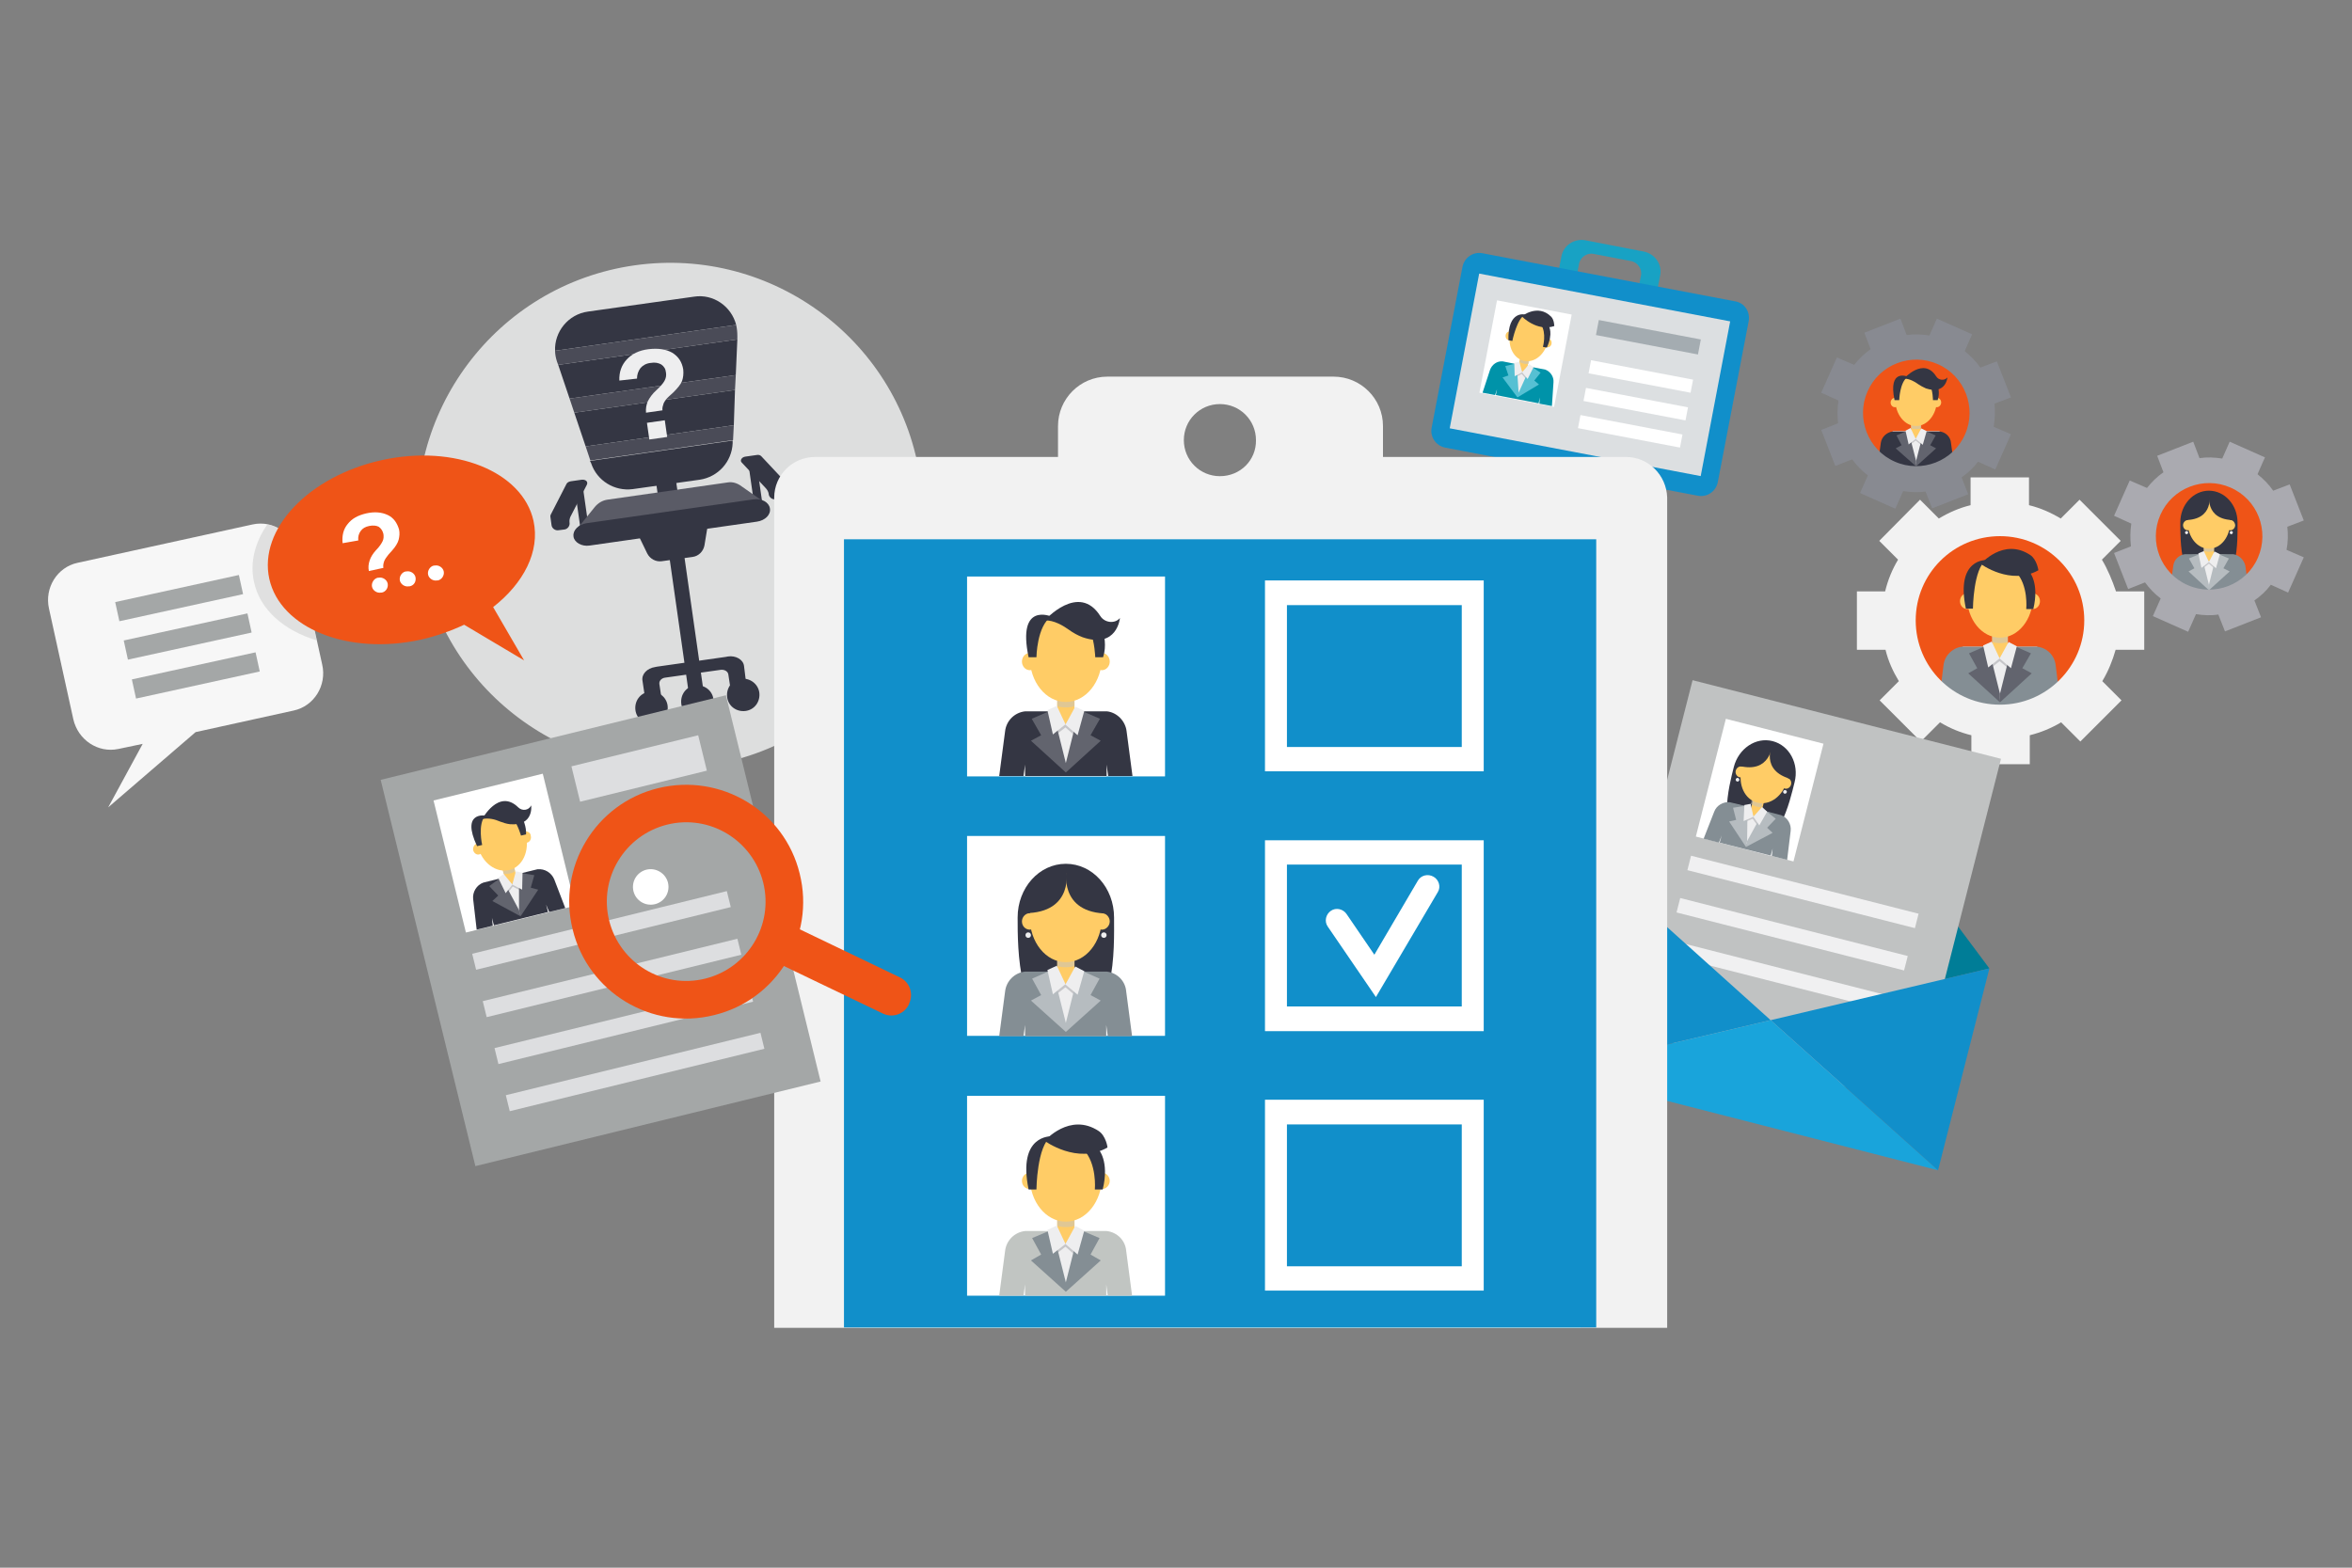 <?xml version="1.0" encoding="UTF-8"?> <!-- Generator: Adobe Illustrator 22.1.0, SVG Export Plug-In . SVG Version: 6.00 Build 0) --> <svg xmlns="http://www.w3.org/2000/svg" xmlns:xlink="http://www.w3.org/1999/xlink" id="Layer_1" x="0px" y="0px" viewBox="0 0 600 400" style="enable-background:new 0 0 600 400;" xml:space="preserve"><rect x="0" y="0" width="600" height="400" fill="#808080" stroke="none"/> <style type="text/css"> .st0{fill:#18A2C4;} .st1{fill:#118FCA;} .st2{fill:#DCDFE1;} .st3{fill:#FFFFFF;} .st4{fill:#A4ACB1;} .st5{fill:#FFCC66;} .st6{opacity:0.65;} .st7{fill:#CEC5AE;} .st8{fill:#343643;} .st9{fill:#EEEEEF;} .st10{fill:#C6C6C9;} .st11{fill:#0093A9;} .st12{fill:#56C0D3;} .st13{fill:#EF5417;} .st14{fill:#848E94;} .st15{fill:#B6BCC0;} .st16{fill:#AAAAB0;} .st17{fill:#62646E;} .st18{fill:#888A91;} .st19{fill:#F2F2F2;} .st20{fill:#007D97;} .st21{fill:#C0C2C2;} .st22{fill:#F0F0F1;} .st23{fill:#19A4DB;} .st24{fill:#DDDEDE;} .st25{fill:#5A5B66;} .st26{fill:#4A4B57;} .st27{fill:#F7F7F7;} .st28{fill:#A4A7A7;} .st29{opacity:0.42;} .st30{fill:#C1C2C0;} .st31{fill:#C1C5C2;} .st32{fill:#DDDEE0;} </style> <g> <g> <path class="st0" d="M419.4,64.2l-15-2.9c-2.8-0.5-5.6,1.3-6.1,4.2l-1.2,6.2l4.7,0.9l1-5.2c0.3-1.8,2.1-3,3.8-2.6l9.4,1.8 c1.8,0.3,3,2.1,2.6,3.8l-1,5.2l4.7,0.9l1.2-6.2C424.1,67.5,422.2,64.8,419.4,64.2z"></path> <path class="st1" d="M442.7,76.9l-64.6-12.3c-2.3-0.4-4.5,1.1-5,3.4l-7.9,41.2c-0.4,2.3,1.1,4.5,3.4,5l64.6,12.3 c2.3,0.4,4.5-1.1,5-3.4l7.9-41.2C446.5,79.5,445,77.3,442.7,76.9z"></path> <rect x="385.6" y="62.9" transform="matrix(0.187 -0.982 0.982 0.187 235.951 476.18)" class="st2" width="40.2" height="65.2"></rect> <rect x="377.3" y="80.4" transform="matrix(0.187 -0.982 0.982 0.187 227.895 455.674)" class="st3" width="24" height="19.4"></rect> <g> <rect x="418.6" y="72.6" transform="matrix(0.187 -0.982 0.982 0.187 257.56 482.978)" class="st4" width="3.9" height="26.5"></rect> <rect x="417" y="82.7" transform="matrix(0.187 -0.982 0.982 0.187 246.057 489.279)" class="st3" width="3.4" height="26.5"></rect> <rect x="415.6" y="89.7" transform="matrix(0.187 -0.982 0.982 0.187 238.151 493.658)" class="st3" width="3.4" height="26.5"></rect> <rect x="414.3" y="96.6" transform="matrix(0.187 -0.982 0.982 0.187 230.211 498.022)" class="st3" width="3.4" height="26.5"></rect> </g> <g> <rect x="386.3" y="92.5" transform="matrix(0.186 -0.983 0.983 0.186 224.203 457.994)" class="st5" width="4.7" height="2.3"></rect> <g class="st6"> <path class="st7" d="M387.7,92.4c0.3,0.2,0.7,0.3,1.1,0.4c0.4,0.1,0.8,0.1,1.2,0l0.2-1.1l-2.3-0.4L387.7,92.4z"></path> </g> <path class="st5" d="M391.2,80.1c-2.7-0.5-5.3,1.8-6,5.1c-0.6,3.3,1,6.4,3.7,6.9c2.7,0.5,5.3-1.8,6-5.1 C395.5,83.7,393.9,80.6,391.2,80.1z"></path> <path class="st5" d="M395,86.4c-0.6-0.1-1.1,0.3-1.2,0.9c-0.1,0.6,0.2,1.2,0.8,1.3s1.1-0.3,1.2-0.9 C395.9,87.1,395.6,86.5,395,86.4z"></path> <path class="st5" d="M385.3,84.6c-0.6-0.1-1.1,0.3-1.2,0.9c-0.1,0.6,0.2,1.2,0.8,1.3c0.6,0.1,1.1-0.3,1.2-0.9 C386.3,85.3,385.9,84.7,385.3,84.6z"></path> <path class="st8" d="M384.8,86.8l1,0.2c0,0,1.2-5.9,3.3-6.7C389.1,80.2,384.6,79.1,384.8,86.8z"></path> <path class="st8" d="M393.1,82.8c1.5,2.2,0.5,5.7,0.5,5.7l1,0.2c1.7-3.7,0.5-5.5,0.5-5.5L393.1,82.8z"></path> <path class="st8" d="M388.2,80.7c0,0,3.8,4,8.3,2.5c0,0,0-1.6-0.8-2.4C392.3,77.4,388.2,80.7,388.2,80.7z"></path> <polygon class="st9" points="388.3,95 387.2,93 383.2,92.2 381.6,100.9 392.5,103 394.2,94.3 390.5,93.6 "></polygon> <polygon class="st10" points="388.3,95 387.5,92.7 386.2,93 386.3,94.8 386.3,96.4 388.2,95.4 388.2,95.4 389.6,97.1 390.3,95.6 391.1,94.1 390,93.2 "></polygon> <path class="st11" d="M394.2,94.3C394.2,94.3,394.2,94.3,394.2,94.3l-3.2-0.6l-3.8,7.5l-0.4-8.3l-3.5-0.7l0,0c0,0,0,0,0,0 c-1.4-0.1-2.7,0.8-3.2,2.2l-1.9,5.8l3.2,0.6l0.5-1.5l-0.3,1.5l10.9,2.1l0.3-1.5l-0.1,1.6l3.2,0.6l0.4-6.1 C396.4,96.1,395.5,94.8,394.2,94.3z"></path> <polygon class="st12" points="390.5,93.4 387.4,100.2 386.9,92.7 384,93.4 384.8,95.8 383.3,96.3 387.1,101.4 392.6,98.1 391.4,97.1 393,95.1 "></polygon> <g> <polygon class="st9" points="388.3,95 389.7,96.7 391.2,93.7 390.1,92.9 "></polygon> <polygon class="st9" points="386.3,92.6 386.4,96 388.3,95 387.6,92.3 "></polygon> </g> </g> </g> <g> <path class="st13" d="M488.8,90.3c-8.3,0-15.1,6.8-15.1,15.1s6.8,15.1,15.1,15.1c8.3,0,15.1-6.8,15.1-15.1S497.1,90.3,488.8,90.3z "></path> <path class="st13" d="M563.5,121.8c-8.3,0-15.1,6.8-15.1,15.1c0,8.3,6.8,15.1,15.1,15.1c8.3,0,15.1-6.8,15.1-15.1 C578.6,128.5,571.9,121.8,563.5,121.8z"></path> <ellipse transform="matrix(0.76 -0.649 0.649 0.76 19.436 369.333)" class="st13" cx="510.2" cy="158.3" rx="24.3" ry="24.3"></ellipse> <g> <g> <g> <path class="st8" d="M563.5,125.2c-4,0-7.3,3.6-7.3,8.1c0,4.5-0.1,16.8,7.3,16.8c7.7,0,7.3-12.3,7.3-16.8 C570.8,128.8,567.5,125.2,563.5,125.2z"></path> <rect x="562.2" y="139.2" class="st5" width="2.6" height="5.1"></rect> <g class="st6"> <path class="st7" d="M562.2,140.6c0.4,0.1,0.8,0.2,1.3,0.2c0.4,0,0.9-0.1,1.3-0.2v-1.2h-2.6V140.6z"></path> </g> <path class="st5" d="M563.5,126.6c-3,0-5.4,3-5.4,6.7c0,3.7,2.4,6.7,5.4,6.7c3,0,5.4-3,5.4-6.7 C569,129.6,566.5,126.6,563.5,126.6z"></path> <path class="st5" d="M569,132.7c-0.6,0-1.2,0.6-1.2,1.3c0,0.7,0.5,1.3,1.2,1.3c0.6,0,1.2-0.6,1.2-1.3 C570.1,133.2,569.6,132.7,569,132.7z"></path> <path class="st5" d="M558.1,132.7c-0.6,0-1.2,0.6-1.2,1.3c0,0.7,0.5,1.3,1.2,1.3c0.6,0,1.2-0.6,1.2-1.3 C559.3,133.2,558.7,132.7,558.1,132.7z"></path> <polygon class="st9" points="563.5,143.4 561.9,141.4 557.4,141.7 557.4,151.1 569.7,151.1 569.7,141.7 565.5,141.4 "></polygon> <path class="st14" d="M569.7,141.4C569.7,141.4,569.7,141.4,569.7,141.4l-3.6,0l-2.6,8.9l-2.2-8.9l-3.9,0c0,0,0,0,0,0 c-1.6,0.2-2.8,1.4-3,3l-0.9,6.7h3.7l0.3-1.7v1.7h12.3v-1.7l0.3,1.7h3.6l-0.9-6.7C572.5,142.9,571.2,141.6,569.7,141.4z"></path> <polygon class="st10" points="563.5,143.4 562.2,141 560.8,141.6 561.2,143.6 561.6,145.3 563.5,143.8 563.5,143.8 565.3,145.4 565.8,143.6 566.3,141.8 564.9,141.1 "></polygon> <polygon class="st15" points="558.4,142.5 559.8,145 558.3,145.8 563.5,150.6 563.5,149.2 561.5,141.2 "></polygon> <polygon class="st15" points="568.6,142.5 565.5,141.2 563.5,149.2 563.5,150.6 568.8,145.8 567.2,145 "></polygon> <g> <polygon class="st9" points="563.5,143.4 565.3,145 566.3,141.4 564.9,140.7 "></polygon> <polygon class="st9" points="560.8,141.2 561.6,144.9 563.5,143.4 562.2,140.6 "></polygon> </g> <path class="st9" d="M569.2,135.5c-0.2,0-0.4,0.2-0.4,0.4s0.2,0.4,0.4,0.4c0.2,0,0.4-0.2,0.4-0.4S569.5,135.5,569.2,135.5z"></path> <path class="st9" d="M557.8,135.5c-0.2,0-0.4,0.2-0.4,0.4s0.2,0.4,0.4,0.4c0.2,0,0.4-0.2,0.4-0.4S558.1,135.5,557.8,135.5z"></path> <path class="st8" d="M557.3,132.7c7.7,0,6.3-6.7,6.3-6.7C557.8,126.2,557.3,132.7,557.3,132.7z"></path> <path class="st8" d="M563.6,126c0,0-1.3,6.7,6.3,6.7C569.9,132.7,569.4,126.2,563.6,126z"></path> </g> <path class="st16" d="M583.5,134.4l4.2-1.6l-3.6-9.2l-4.2,1.6c-1.1-1.6-2.5-3-4-4.2c0.9-2.1,1.9-4.3,1.9-4.3l-9-4l-1.9,4.3 c-2-0.3-3.9-0.4-5.8-0.1l-1.6-4.2l-9.2,3.6l1.6,4.2c-1.6,1.1-3,2.5-4.2,4l-4.4-1.9l-4,9l4.4,2c-0.3,1.9-0.3,3.9-0.1,5.8 l-4.3,1.7l3.6,9.2l4.3-1.7c1.1,1.5,2.4,2.9,4,4.1l-2,4.5l9,4c0,0,1-2.3,2-4.5c1.9,0.3,3.8,0.4,5.7,0.1l1.7,4.3l9.2-3.6l-1.7-4.3 c1.6-1.1,3-2.4,4.2-4l4.4,2l4-9l-4.4-1.9C583.7,138.3,583.7,136.3,583.5,134.4z M576,142.3c-3,6.9-11.1,10-17.9,7 c-6.9-3-10-11.1-7-17.9c3-6.9,11.1-10,17.9-7C575.9,127.4,579,135.4,576,142.3z"></path> </g> <g> <g> <rect x="487.5" y="107.9" class="st5" width="2.5" height="5"></rect> <g class="st6"> <path class="st7" d="M487.5,109.3c0.4,0.1,0.8,0.2,1.3,0.2c0.4,0,0.9-0.1,1.3-0.2v-1.2h-2.5V109.3z"></path> </g> <path class="st5" d="M488.8,95.5c-2.9,0-5.3,3-5.3,6.6c0,3.6,2.4,6.6,5.3,6.6c2.9,0,5.3-3,5.3-6.6 C494.1,98.4,491.7,95.5,488.8,95.5z"></path> <path class="st5" d="M494.1,101.5c-0.6,0-1.1,0.6-1.1,1.2c0,0.7,0.5,1.2,1.1,1.2c0.6,0,1.1-0.6,1.1-1.2 C495.2,102,494.7,101.5,494.1,101.5z"></path> <path class="st5" d="M483.4,101.5c-0.6,0-1.1,0.6-1.1,1.2c0,0.7,0.5,1.2,1.1,1.2c0.6,0,1.1-0.6,1.1-1.2 C484.6,102,484.1,101.5,483.4,101.5z"></path> <path class="st8" d="M483.3,102.1h1.2c0,0,0.1-4.6,2.2-6C486.6,96.1,481.6,93.9,483.3,102.1z"></path> <path class="st8" d="M492.3,98c0.8,1.8,0.8,4.1,0.8,4.1h1.2c0.6-1.8,0.1-3.1,0.1-4.1H492.3z"></path> <path class="st8" d="M493.9,96c-3.2-5-8.2,0.6-8.2,0.6c1.4,0,2.8,0.8,3.6,1.4c0.6,0.4,1.3,0.8,2,1.1c5.1,1.7,5.5-2.8,5.5-2.8 c0,0,0,0-0.1,0.1C495.9,97.2,494.5,97,493.9,96z"></path> <polygon class="st9" points="488.7,112 487.1,110 482.8,110 482.8,119.6 494.8,119.6 494.8,110 490.7,110 "></polygon> <polygon class="st10" points="488.7,112 487.4,109.6 486.1,110.3 486.5,112.2 486.9,113.8 488.7,112.4 488.7,112.4 490.5,113.9 491,112.2 491.5,110.4 490.1,109.7 "></polygon> <path class="st8" d="M494.8,110.1C494.8,110.1,494.8,110.1,494.8,110.1l-3.6,0l-2.5,8.7l-2.1-8.7l-3.8,0c0,0,0,0,0,0 c-1.5,0.2-2.8,1.4-3,2.9l-0.9,6.6h3.6l0.3-1.7v1.7h12v-1.7l0.2,1.7h3.6l-0.9-6.6C497.6,111.5,496.3,110.2,494.8,110.1z"></path> <polygon class="st17" points="483.8,111.1 485.1,113.6 483.6,114.4 488.8,119 488.8,117.6 486.8,109.8 "></polygon> <polygon class="st17" points="493.8,111.1 490.8,109.8 488.8,117.6 488.8,119 493.9,114.4 492.4,113.6 "></polygon> <g> <polygon class="st9" points="488.7,112 490.5,113.5 491.5,110 490.1,109.3 "></polygon> <polygon class="st9" points="486.1,109.9 486.9,113.4 488.7,112 487.4,109.2 "></polygon> </g> </g> <path class="st18" d="M508.8,103l4.2-1.6l-3.6-9.2l-4.2,1.6c-1.1-1.6-2.5-3-4-4.2c0.9-2.1,1.9-4.3,1.9-4.3l-9-4l-1.9,4.3 c-2-0.3-3.9-0.4-5.8-0.1l-1.6-4.2l-9.2,3.6l1.6,4.2c-1.6,1.1-3,2.5-4.2,4l-4.4-1.9l-4,9l4.4,2c-0.3,1.9-0.3,3.9-0.1,5.8 l-4.3,1.7l3.6,9.2l4.3-1.7c1.1,1.5,2.4,2.9,4,4.1l-2,4.5l9,4c0,0,1-2.3,2-4.5c1.9,0.3,3.8,0.4,5.7,0.1l1.7,4.3l9.2-3.6l-1.7-4.3 c1.6-1.1,3-2.4,4.2-4l4.4,2l4-9l-4.4-1.9C508.9,106.8,509,104.9,508.8,103z M501.3,110.8c-3,6.9-11.1,10-17.9,7 c-6.9-3-10-11.1-7-17.9c3-6.9,11.1-10,17.9-7C501.2,95.9,504.3,104,501.3,110.8z"></path> </g> <g> <g> <rect x="508.2" y="161.6" class="st5" width="4" height="8"></rect> <g class="st6"> <path class="st7" d="M508.2,163.8c0.6,0.2,1.3,0.3,2,0.3c0.7,0,1.4-0.1,2-0.3v-1.9h-4V163.8z"></path> </g> <path class="st5" d="M510.2,141.9c-4.7,0-8.4,4.7-8.4,10.4c0,5.8,3.8,10.4,8.4,10.4c4.7,0,8.4-4.7,8.4-10.4 C518.6,146.6,514.8,141.9,510.2,141.9z"></path> <path class="st5" d="M518.6,151.4c-1,0-1.8,0.9-1.8,2c0,1.1,0.8,2,1.8,2c1,0,1.8-0.9,1.8-2 C520.4,152.3,519.6,151.4,518.6,151.4z"></path> <path class="st5" d="M501.8,151.4c-1,0-1.8,0.9-1.8,2c0,1.1,0.8,2,1.8,2c1,0,1.8-0.9,1.8-2 C503.6,152.3,502.8,151.4,501.8,151.4z"></path> <path class="st8" d="M501.5,155.3h1.8c0,0,0.1-10.3,3.4-12.4C506.8,142.9,498.8,142.4,501.5,155.3z"></path> <path class="st8" d="M514.2,145.9c3.3,3.3,2.7,9.5,2.7,9.5h1.8c1.6-6.7-1-9.5-1-9.5H514.2z"></path> <path class="st8" d="M517.9,141.6c-6.8-4.5-12.6,2.3-12.6,2.3s7.6,5.6,14.7,1.6C520,145.5,519.6,142.7,517.9,141.6z"></path> <polygon class="st9" points="510.1,168 507.6,165 500.7,165 500.7,180.1 519.7,180.1 519.7,165 513.3,165 "></polygon> <path class="st14" d="M519.7,165C519.7,165,519.7,165,519.7,165l-5.7,0l-4,13.8l-3.4-13.8h-6.1v0c0,0,0,0,0,0 c-2.4,0.3-4.4,2.2-4.7,4.7l-1.3,10.4h5.7l0.4-2.7v2.7h19v-2.7l0.4,2.7h5.7l-1.3-10.4C524.1,167.2,522.2,165.3,519.7,165z"></path> <polygon class="st10" points="510.1,168 508.1,164.4 505.9,165.3 506.6,168.4 507.2,171 510.1,168.7 510.1,168.7 513,171.1 513.7,168.4 514.5,165.6 512.4,164.5 "></polygon> <polygon class="st17" points="502.3,166.7 504.4,170.5 502.1,171.8 510.2,179.2 510.2,177 507.1,164.6 "></polygon> <polygon class="st17" points="518.1,166.7 513.3,164.6 510.2,177 510.2,179.2 518.3,171.8 515.9,170.5 "></polygon> <g> <polygon class="st9" points="510.1,168 513,170.5 514.5,164.9 512.4,163.8 "></polygon> <polygon class="st9" points="505.9,164.7 507.2,170.3 510.1,168 508.1,163.7 "></polygon> </g> </g> <path class="st19" d="M536.2,142.8l4.8-4.8l-10.5-10.5l-4.8,4.8c-2.5-1.5-5.2-2.7-8.1-3.4c0-3.5,0-7.1,0-7.1h-14.9v7.1 c-2.9,0.7-5.6,1.9-8.1,3.4l-4.8-4.8L479.4,138l4.8,4.8c-1.5,2.5-2.6,5.2-3.3,8.1h-7.2v14.9h7.3c0.7,2.9,1.9,5.5,3.4,8l-4.9,4.9 l10.5,10.5l4.9-4.9c2.5,1.5,5.1,2.6,8,3.3v7.4h14.9c0,0,0-3.8,0-7.4c2.8-0.7,5.5-1.8,8-3.3l4.9,4.9l10.5-10.5l-4.9-4.9 c1.5-2.5,2.6-5.2,3.4-8h7.3v-14.9h-7.2C538.8,148,537.7,145.3,536.2,142.8z M510.2,179.8c-11.9,0-21.5-9.6-21.5-21.5 c0-11.9,9.6-21.5,21.5-21.5c11.9,0,21.5,9.6,21.5,21.5C531.7,170.1,522.1,179.8,510.2,179.8z"></path> </g> </g> </g> <g> <path class="st20" d="M452.4,202.2L409.1,222l42.6,38.3l55.8-13.2L479,208.9C472.8,200.7,461.8,197.9,452.4,202.2z"></path> <g> <rect x="414.6" y="187.1" transform="matrix(0.247 -0.969 0.969 0.247 125.619 617.17)" class="st21" width="90.9" height="81.2"></rect> <rect x="433.5" y="188.8" transform="matrix(0.247 -0.969 0.969 0.247 142.593 586.876)" class="st3" width="31" height="25.7"></rect> <rect x="458.2" y="197.8" transform="matrix(0.247 -0.969 0.969 0.247 125.61 617.163)" class="st22" width="3.8" height="59.9"></rect> <rect x="455.4" y="208.5" transform="matrix(0.247 -0.969 0.969 0.247 113.168 622.599)" class="st22" width="3.8" height="59.9"></rect> <rect x="452.7" y="219.2" transform="matrix(0.247 -0.969 0.969 0.247 100.697 628.011)" class="st22" width="3.8" height="59.9"></rect> <g> <path class="st8" d="M452.2,189.1c-4.3-1.1-8.7,1.9-9.9,6.6c-1.2,4.7-4.6,17.8,3.2,19.8c8.2,2.1,11.1-11.1,12.3-15.9 C459,194.9,456.5,190.2,452.2,189.1z"></path> <rect x="444.9" y="205.4" transform="matrix(0.248 -0.969 0.969 0.248 136.557 589.384)" class="st5" width="5.6" height="2.8"></rect> <g class="st6"> <path class="st7" d="M446.7,205.2c0.4,0.2,0.8,0.4,1.3,0.6c0.5,0.1,1,0.2,1.4,0.1l0.3-1.3l-2.8-0.7L446.7,205.2z"></path> </g> <path class="st5" d="M451.9,190.5c-3.2-0.8-6.6,1.7-7.6,5.7c-1,4,0.8,7.8,4,8.6c3.2,0.8,6.6-1.7,7.6-5.7 C456.8,195.2,455.1,191.4,451.9,190.5z"></path> <path class="st5" d="M456,198.5c-0.7-0.2-1.4,0.3-1.6,1c-0.2,0.7,0.2,1.5,0.9,1.7c0.7,0.2,1.4-0.3,1.6-1 C457.1,199.4,456.7,198.7,456,198.5z"></path> <path class="st5" d="M444.4,195.6c-0.7-0.2-1.4,0.3-1.6,1c-0.2,0.7,0.2,1.5,0.9,1.7c0.7,0.2,1.4-0.3,1.6-1 C445.5,196.5,445.1,195.7,444.4,195.6z"></path> <polygon class="st9" points="447.3,208.4 446.1,205.9 441.3,204.9 438.7,215 451.7,218.4 454.3,208.3 450,206.9 "></polygon> <path class="st14" d="M454.4,208C454.4,208,454.4,208,454.4,208l-3.9-1l-5.1,8.7l0.1-10l-4.2-1c0,0,0,0,0,0 c-1.7-0.2-3.4,0.8-4,2.4l-2.7,6.9l3.9,1l0.7-1.8l-0.5,1.8l13,3.3l0.5-1.8l-0.2,1.9l3.9,1l0.9-7.4C457,210.3,456,208.6,454.4,208 z"></path> <polygon class="st10" points="447.3,208.4 446.5,205.6 444.9,205.8 444.8,208 444.7,209.9 447.1,208.9 447.1,208.9 448.7,211.1 449.7,209.3 450.7,207.5 449.4,206.4 "></polygon> <polygon class="st15" points="442.9,209.2 441.1,209.6 445.4,216.1 445.7,214.6 445.8,205.5 442.1,206.1 "></polygon> <polygon class="st15" points="450.1,206.6 445.7,214.6 445.4,216.1 452.2,212.5 450.8,211.2 453,208.9 "></polygon> <g> <polygon class="st9" points="447.3,208.4 448.8,210.6 450.8,207.1 449.5,205.9 "></polygon> <polygon class="st9" points="445,205.4 444.8,209.5 447.3,208.4 446.6,205.1 "></polygon> </g> <path class="st9" d="M455.5,201.6c-0.3-0.1-0.5,0.1-0.6,0.3c-0.1,0.3,0.1,0.5,0.3,0.6c0.3,0.1,0.5-0.1,0.6-0.3 C455.9,202,455.8,201.7,455.5,201.6z"></path> <path class="st9" d="M443.4,198.5c-0.3-0.1-0.5,0.1-0.6,0.3c-0.1,0.3,0.1,0.5,0.3,0.6c0.3,0.1,0.5-0.1,0.6-0.3 C443.8,198.9,443.6,198.6,443.4,198.5z"></path> <path class="st8" d="M443.6,195.4c8.1,2.1,8.5-5.4,8.5-5.4C445.9,188.6,443.6,195.4,443.6,195.4z"></path> <path class="st8" d="M452.1,190c0,0-3.2,6.7,4.9,8.8C457,198.8,458.2,191.8,452.1,190z"></path> </g> </g> <polygon class="st23" points="396,273.4 494.4,298.6 451.7,260.3 "></polygon> <polygon class="st1" points="396,273.4 451.7,260.3 409.1,222 "></polygon> <polygon class="st1" points="494.4,298.6 507.5,247.1 451.7,260.3 "></polygon> </g> <g> <path class="st24" d="M161.9,67.7c-35.3,5-59.8,37.7-54.8,72.9c5,35.3,37.7,59.8,72.9,54.8c35.3-5,59.8-37.7,54.8-72.9 C229.9,87.3,197.2,62.7,161.9,67.7z"></path> <g> <g> <rect x="191.7" y="119" transform="matrix(0.99 -0.141 0.141 0.99 -15.534 28.329)" class="st8" width="2.1" height="10.2"></rect> <rect x="147.4" y="125.3" transform="matrix(0.99 -0.141 0.141 0.99 -16.859 22.159)" class="st8" width="2.1" height="10.2"></rect> <rect x="167.6" y="121.7" transform="matrix(0.99 -0.141 0.141 0.99 -15.872 25.189)" class="st8" width="5.1" height="6.3"></rect> <path class="st8" d="M189.8,169.9c-0.2-1.6-2.1-2.7-4.1-2.4l-0.5,0.1l-17.6,2.5l-0.5,0.1c-2,0.3-3.5,1.8-3.2,3.5l0,0l0.7,4.7 l4.1-0.6l-0.5-3.3c-0.1-0.8,0.6-1.5,1.5-1.6l14.2-2c0.9-0.1,1.8,0.4,1.9,1.2l0.5,3.3l4.1-0.6L189.8,169.9L189.8,169.9z"></path> <path class="st8" d="M165.6,176.5c-2.3,0.3-3.8,2.4-3.5,4.7c0.3,2.3,2.4,3.8,4.7,3.5c2.3-0.3,3.8-2.4,3.5-4.7 C170,177.8,167.9,176.2,165.6,176.5z"></path> <path class="st8" d="M177.3,174.9c-2.3,0.3-3.8,2.4-3.5,4.7c0.3,2.3,2.4,3.8,4.7,3.5c2.3-0.3,3.8-2.4,3.5-4.7 C181.7,176.1,179.6,174.6,177.3,174.9z"></path> <path class="st8" d="M189,173.2c-2.3,0.3-3.8,2.4-3.5,4.7c0.3,2.3,2.4,3.8,4.7,3.5c2.3-0.3,3.8-2.4,3.5-4.7 C193.4,174.5,191.3,172.9,189,173.2z"></path> <rect x="173.1" y="138.5" transform="matrix(0.99 -0.141 0.141 0.99 -20.598 26.193)" class="st8" width="3.8" height="40.7"></rect> <path class="st8" d="M165.1,141.2c0.7,1.4,2.2,2.2,3.7,2l7.9-1.1c1.5-0.2,2.7-1.4,3-2.9l1.2-7.3l-19,2.7L165.1,141.2z"></path> <path class="st25" d="M185.6,123.1l-30.7,4.4c-1.2,0.2-2.3,0.8-3.2,1.9l-4.6,5.7l48.1-6.8l-6-4.2 C188,123.2,186.8,122.9,185.6,123.1z"></path> <g> <path class="st8" d="M177,75.7L150,79.5c-5.1,0.7-8.6,5.2-8.4,10l46.2-6.6C186.6,78.2,182,74.9,177,75.7z"></path> <path class="st8" d="M150.8,118.2c1.5,4.5,6,7.2,10.6,6.6l17.1-2.4c4.7-0.7,8.2-4.6,8.4-9.3l0-0.7l-36.4,5.2L150.8,118.2z"></path> <polygon class="st8" points="149.4,113.9 187.2,108.5 187.5,99.5 146.5,105.3 "></polygon> <polygon class="st8" points="145.3,101.7 187.7,95.7 188.1,86.6 142.4,93.1 "></polygon> <path class="st26" d="M141.6,89.5c0,0.9,0.2,1.9,0.5,2.8l0.3,0.8l45.7-6.5l0-0.9c0-1-0.1-1.9-0.3-2.8L141.6,89.5z"></path> <polygon class="st26" points="146.5,105.3 187.5,99.5 187.7,95.7 145.3,101.7 "></polygon> <polygon class="st26" points="150.6,117.5 187,112.3 187.2,108.5 149.4,113.9 "></polygon> </g> <path class="st8" d="M196.4,129.7c-0.2-1.5-2.1-2.6-4.1-2.3l-42.7,6.1c-2,0.3-3.5,1.8-3.3,3.3l0,0.1c0.2,1.5,2.1,2.6,4.1,2.3 l42.7-6.1C195.2,132.8,196.7,131.3,196.4,129.7L196.4,129.7z"></path> <path class="st8" d="M200.4,123.2c0-0.1-0.1-0.3-0.2-0.4l-6-6.4c-0.3-0.3-0.7-0.4-1.2-0.3l-2.8,0.4c-1,0.1-1.5,1-1,1.5l6,6.4 c0.9,0.9,0.9,1.7,0.9,1.7c0.1,0.8,0.9,1.4,1.7,1.3l1.6-0.2c0.8-0.1,1.4-0.9,1.3-1.7L200.4,123.2L200.4,123.2z"></path> <path class="st8" d="M148.4,122.4l-2.8,0.4c-0.5,0.1-0.9,0.3-1.1,0.7l-4,7.8c-0.1,0.2-0.1,0.3-0.1,0.5h0l0.3,2.2 c0.1,0.8,0.9,1.4,1.7,1.3l1.6-0.2c0.8-0.1,1.4-0.9,1.3-1.7c0,0-0.2-0.9,0.4-1.9l4-7.8C150.1,122.9,149.4,122.3,148.4,122.4z"></path> </g> <g> <rect x="165.3" y="107.6" transform="matrix(0.99 -0.141 0.141 0.99 -13.782 24.666)" class="st9" width="4.6" height="4.3"></rect> <path class="st9" d="M171.5,90c-1.6-0.9-3.6-1.2-6.1-0.9c-2.4,0.3-4.2,1.2-5.5,2.6c-1.3,1.4-2,3.2-1.9,5.4l4.5-0.5 c0-1,0.3-1.9,0.9-2.7c0.6-0.7,1.5-1.2,2.6-1.3c1.1-0.2,2,0,2.7,0.4c0.7,0.5,1.1,1.1,1.2,2.1c0.1,0.7,0,1.4-0.4,2.1 c-0.4,0.7-1.1,1.5-2.1,2.4c-1,0.9-1.6,1.8-2.1,2.7c-0.4,0.9-0.6,1.9-0.5,3l4.2-0.6c-0.1-0.6,0.1-1.2,0.3-1.8 c0.3-0.6,0.7-1.2,1.4-1.8l1.1-1c1.1-1.1,1.9-2.1,2.2-2.9c0.3-0.9,0.4-1.8,0.3-2.9C174,92.4,173.1,91,171.5,90z"></path> </g> </g> </g> <g> <g> <path class="st27" d="M76,141.4c-1.2-5.3-6.3-8.7-11.5-7.6l-44.7,9.8c-5.2,1.1-8.5,6.4-7.3,11.7l6.2,28.2 c1.2,5.3,6.3,8.7,11.5,7.6l6.2-1.3L27.6,206l22.3-19.2l25-5.5c5.2-1.1,8.5-6.4,7.3-11.7L76,141.4z"></path> <g> <rect x="29.5" y="150.1" transform="matrix(0.977 -0.214 0.214 0.977 -31.559 13.29)" class="st28" width="32.3" height="5"></rect> <rect x="31.7" y="159.9" transform="matrix(0.977 -0.214 0.214 0.977 -33.625 13.984)" class="st28" width="32.3" height="5"></rect> <rect x="33.8" y="169.8" transform="matrix(0.977 -0.214 0.214 0.977 -35.722 14.694)" class="st28" width="32.3" height="5"></rect> </g> </g> <g class="st29"> <path class="st30" d="M68.2,133.8c-3.2,4.6-4.5,9.8-3.4,14.7c1.5,7.1,7.7,12.4,16,14.9l-4.8-22C75.1,137.4,72,134.5,68.2,133.8z"></path> </g> <g> <path class="st13" d="M136.1,132.9c-2.8-12.6-20.1-19.6-38.7-15.5c-18.6,4.1-31.5,17.6-28.7,30.3c2.8,12.6,20.1,19.6,38.7,15.5 c3.9-0.9,7.6-2.2,11-3.8l15.3,9.1l-7.9-13.6C133.6,148.8,137.8,140.7,136.1,132.9z"></path> <g> <path class="st3" d="M98.9,148.9c-0.2-1-1.3-1.7-2.3-1.5l-0.2,0c-1,0.2-1.7,1.3-1.5,2.3l0,0c0.2,1,1.3,1.7,2.3,1.5l0.2,0 C98.4,151,99.1,150,98.9,148.9L98.9,148.9z"></path> <path class="st3" d="M98.9,131.4c-1.5-0.7-3.3-0.9-5.5-0.4c-2.1,0.5-3.6,1.3-4.7,2.7c-1.1,1.3-1.5,3-1.3,4.9l4-0.7 c-0.1-0.9,0.1-1.7,0.6-2.4c0.5-0.7,1.2-1.1,2.2-1.3c1-0.2,1.8-0.1,2.4,0.2c0.6,0.4,1,1,1.2,1.8c0.1,0.6,0.1,1.3-0.2,1.9 c-0.3,0.6-0.8,1.4-1.7,2.3c-0.8,0.9-1.3,1.7-1.6,2.6c-0.3,0.9-0.4,1.8-0.2,2.7l3.7-0.8c-0.1-0.6,0-1.1,0.2-1.7 c0.2-0.5,0.6-1.1,1.1-1.7l0.9-1c0.9-1,1.5-2,1.7-2.8c0.2-0.8,0.3-1.7,0.1-2.6C101.3,133.4,100.4,132.1,98.9,131.4z"></path> <path class="st3" d="M113.2,145.8c-0.2-1-1.3-1.7-2.3-1.5l-0.2,0c-1,0.2-1.7,1.3-1.5,2.3l0,0c0.2,1,1.3,1.7,2.3,1.5l0.2,0 C112.7,147.9,113.4,146.8,113.2,145.8L113.2,145.8z"></path> <path class="st3" d="M106,147.3c-0.2-1-1.3-1.7-2.3-1.5l-0.2,0c-1,0.2-1.7,1.3-1.5,2.3l0,0c0.2,1,1.3,1.7,2.3,1.5l0.2,0 C105.6,149.4,106.2,148.4,106,147.3L106,147.3z"></path> </g> </g> </g> <g> <rect x="219.3" y="130.6" class="st12" width="183.9" height="208.2"></rect> <path class="st19" d="M414.8,116.6h-62v-7.9c0-7-5.7-12.6-12.6-12.6h-57.7c-7,0-12.6,5.7-12.6,12.6v7.9h-62 c-5.7,0-10.4,4.6-10.4,10.4v211.8h227.8V126.9C425.1,121.2,420.5,116.6,414.8,116.6z M311.2,121.5c-5.1,0-9.2-4.1-9.2-9.2 c0-5.1,4.1-9.2,9.2-9.2c5.1,0,9.2,4.1,9.2,9.2C320.5,117.4,316.4,121.5,311.2,121.5z"></path> <rect x="215.3" y="137.6" class="st1" width="191.9" height="201.1"></rect> <rect x="246.7" y="147.1" class="st3" width="50.5" height="51"></rect> <g> <path class="st3" d="M322.7,196.8h55.8v-48.7h-55.8V196.8z M328.3,154.4h44.6v36.2h-44.6V154.4z"></path> </g> <rect x="246.7" y="213.3" class="st3" width="50.5" height="51"></rect> <g> <path class="st3" d="M322.7,263.1h55.8v-48.7h-55.8V263.1z M328.3,220.6h44.6v36.2h-44.6V220.6z"></path> </g> <rect x="246.7" y="279.6" class="st3" width="50.5" height="51"></rect> <g> <path class="st3" d="M322.7,329.3h55.8v-48.7h-55.8V329.3z M328.3,286.9h44.6v36.2h-44.6V286.9z"></path> </g> <g> <rect x="269.7" y="177.8" class="st5" width="4.4" height="8.7"></rect> <g class="st6"> <path class="st7" d="M269.7,180.2c0.7,0.2,1.4,0.3,2.2,0.3c0.8,0,1.5-0.1,2.2-0.3v-2.1h-4.4V180.2z"></path> </g> <path class="st5" d="M271.9,156.3c-5.1,0-9.2,5.1-9.2,11.4c0,6.3,4.1,11.4,9.2,11.4s9.2-5.1,9.2-11.4 C281.1,161.4,277,156.3,271.9,156.3z"></path> <path class="st5" d="M281.1,166.6c-1.1,0-2,1-2,2.2s0.9,2.2,2,2.2c1.1,0,2-1,2-2.2S282.2,166.6,281.1,166.6z"></path> <path class="st5" d="M262.7,166.6c-1.1,0-2,1-2,2.2s0.9,2.2,2,2.2s2-1,2-2.2S263.8,166.6,262.7,166.6z"></path> <path class="st8" d="M262.4,167.7h2c0,0,0.1-8,3.8-10.4C268.1,157.3,259.4,153.5,262.4,167.7z"></path> <path class="st8" d="M278,160.6c1.3,3.2,1.4,7.1,1.4,7.1h2c1-3.1,0.1-5.4,0.2-7.1H278z"></path> <path class="st8" d="M280.7,157.2c-5.5-8.7-14.2,1.1-14.2,1.1c2.4-0.1,4.8,1.4,6.2,2.4c1.1,0.8,2.2,1.4,3.5,1.9 c8.8,3,9.5-4.9,9.5-4.9c0,0-0.1,0.1-0.1,0.1C284.3,159.2,281.8,158.9,280.7,157.2z"></path> <polygon class="st9" points="271.8,184.9 269.1,181.5 261.5,181.5 261.5,198.1 282.3,198.1 282.3,181.5 275.3,181.5 "></polygon> <path class="st8" d="M282.4,181.5C282.3,181.5,282.3,181.5,282.4,181.5l-6.2,0l-4.3,15.1l-3.7-15.1h-6.7v0c0,0,0,0,0,0 c-2.7,0.3-4.8,2.4-5.1,5.1l-1.5,11.4h6.2l0.4-2.9v2.9h20.8v-2.9l0.4,2.9h6.2l-1.5-11.4C287.1,184,285,181.8,282.4,181.5z"></path> <polygon class="st10" points="271.8,184.9 269.6,180.8 267.2,181.9 268,185.2 268.6,188.1 271.8,185.6 271.8,185.6 274.9,188.3 275.8,185.2 276.6,182.1 274.3,181 "></polygon> <polygon class="st17" points="280.6,183.4 275.3,181.1 271.9,194.7 268.5,181.1 263.2,183.4 265.6,187.6 263,189 271.9,197.1 280.8,189 278.2,187.6 "></polygon> <g> <polygon class="st9" points="271.8,184.9 274.9,187.6 276.6,181.4 274.3,180.3 "></polygon> <polygon class="st9" points="267.2,181.2 268.6,187.4 271.8,184.8 269.6,180.1 "></polygon> </g> </g> <g> <rect x="269.7" y="310.4" class="st5" width="4.4" height="8.7"></rect> <g class="st6"> <path class="st7" d="M269.7,312.8c0.7,0.2,1.4,0.3,2.2,0.3c0.8,0,1.5-0.1,2.2-0.3v-2h-4.4V312.8z"></path> </g> <path class="st5" d="M271.9,288.9c-5.1,0-9.2,5.1-9.2,11.4c0,6.3,4.1,11.4,9.2,11.4c5.1,0,9.2-5.1,9.2-11.4 C281.1,294,277,288.9,271.9,288.9z"></path> <path class="st5" d="M281.1,299.2c-1.1,0-2,1-2,2.1c0,1.2,0.9,2.1,2,2.1c1.1,0,2-1,2-2.1C283.1,300.2,282.2,299.2,281.1,299.2z"></path> <path class="st5" d="M262.7,299.2c-1.1,0-2,1-2,2.1c0,1.2,0.9,2.1,2,2.1c1.1,0,2-1,2-2.1C264.7,300.2,263.8,299.2,262.7,299.2z"></path> <path class="st8" d="M262.4,303.5h2c0,0,0.1-11.2,3.8-13.6C268.2,290,259.5,289.4,262.4,303.5z"></path> <path class="st8" d="M276.3,293.2c3.6,3.6,3,10.3,3,10.3h2c1.8-7.3-1.1-10.3-1.1-10.3H276.3z"></path> <path class="st8" d="M280.3,288.6c-7.4-4.9-13.8,2.5-13.8,2.5s8.3,6.1,16,1.7C282.6,292.8,282.1,289.8,280.3,288.6z"></path> <polygon class="st9" points="271.8,317.4 269.1,314.1 261.5,314.7 261.5,330.5 282.3,330.5 282.3,314.7 275.3,314.1 "></polygon> <path class="st31" d="M282.3,314.1C282.3,314.1,282.3,314.1,282.3,314.1l-6.2,0l-4.3,15l-3.7-15l-6.6,0c0,0,0,0,0,0 c-2.7,0.3-4.8,2.4-5.1,5.1l-1.5,11.4h6.2l0.4-2.9v2.9h20.7v-2.9l0.4,2.9h6.2l-1.5-11.4C287.1,316.5,285,314.4,282.3,314.1z"></path> <polygon class="st10" points="271.8,317.4 269.6,313.4 267.2,314.5 268,317.8 268.6,320.6 271.8,318.1 271.8,318.1 274.9,320.8 275.7,317.8 276.6,314.7 274.3,313.5 "></polygon> <polygon class="st14" points="280.5,315.9 275.3,313.7 271.9,327.2 268.5,313.7 263.3,315.9 265.6,320.1 263,321.6 271.9,329.6 280.8,321.6 278.2,320.1 "></polygon> <g> <polygon class="st9" points="271.8,317.4 274.9,320.1 276.6,314 274.3,312.8 "></polygon> <polygon class="st9" points="267.2,313.8 268.6,319.9 271.8,317.4 269.6,312.7 "></polygon> </g> </g> <g> <path class="st8" d="M271.9,220.4c-6.8,0-12.3,6.1-12.3,13.7c0,7.6-0.1,28.4,12.3,28.4c13.1,0,12.3-20.9,12.3-28.4 C284.2,226.5,278.7,220.4,271.9,220.4z"></path> <rect x="269.7" y="244.2" class="st5" width="4.4" height="8.7"></rect> <g class="st6"> <path class="st7" d="M269.7,246.5c0.7,0.2,1.4,0.3,2.2,0.3c0.8,0,1.5-0.1,2.2-0.3v-2h-4.4V246.5z"></path> </g> <path class="st5" d="M271.9,222.7c-5.1,0-9.2,5.1-9.2,11.4c0,6.3,4.1,11.4,9.2,11.4c5.1,0,9.2-5.1,9.2-11.4 C281.1,227.8,277,222.7,271.9,222.7z"></path> <path class="st5" d="M281.1,233c-1.1,0-2,1-2,2.1c0,1.2,0.9,2.1,2,2.1c1.1,0,2-1,2-2.1C283.1,234,282.2,233,281.1,233z"></path> <path class="st5" d="M262.7,233c-1.1,0-2,1-2,2.1c0,1.2,0.9,2.1,2,2.1c1.1,0,2-1,2-2.1C264.7,234,263.8,233,262.7,233z"></path> <polygon class="st9" points="271.8,251.2 269.1,247.8 261.5,248.3 261.5,264.3 282.3,264.3 282.3,248.3 275.3,247.8 "></polygon> <polygon class="st10" points="271.8,251.2 269.6,247.1 267.2,248.2 268,251.5 268.6,254.4 271.8,251.9 271.8,251.9 274.9,254.5 275.7,251.5 276.6,248.5 274.3,247.3 "></polygon> <path class="st14" d="M282.3,247.9C282.3,247.9,282.3,247.9,282.3,247.9l-6.2,0l-4.3,15l-3.7-15h-6.6v0c0,0,0,0,0,0 c-2.7,0.3-4.8,2.4-5.1,5.1l-1.5,11.4h6.2l0.4-2.9v2.9h20.7v-2.9l0.4,2.9h6.2l-1.5-11.4C287.1,250.3,285,248.2,282.3,247.9z"></path> <polygon class="st15" points="280.5,249.7 275.3,247.4 271.9,261 268.5,247.4 263.3,249.7 265.6,253.9 263,255.3 271.9,263.3 280.8,255.3 278.2,253.9 "></polygon> <g> <polygon class="st9" points="271.8,251.2 274.9,253.8 276.6,247.8 274.3,246.6 "></polygon> <polygon class="st9" points="267.2,247.5 268.6,253.7 271.8,251.1 269.6,246.4 "></polygon> </g> <path class="st9" d="M281.6,237.9c-0.4,0-0.7,0.3-0.7,0.7c0,0.4,0.3,0.7,0.7,0.7c0.4,0,0.7-0.3,0.7-0.7 C282.3,238.2,282,237.9,281.6,237.9z"></path> <path class="st9" d="M262.3,237.9c-0.4,0-0.7,0.3-0.7,0.7c0,0.4,0.3,0.7,0.7,0.7c0.4,0,0.7-0.3,0.7-0.7 C263,238.2,262.7,237.9,262.3,237.9z"></path> <path class="st8" d="M261.3,233c13,0,10.7-11.3,10.7-11.3C262.3,222.1,261.3,233,261.3,233z"></path> <path class="st8" d="M272.1,221.8c0,0-2.3,11.3,10.7,11.3C282.8,233,281.8,222.1,272.1,221.8z"></path> </g> <g> <path class="st3" d="M365.7,223.7L365.7,223.7c-1.4-0.8-3.2-0.4-4,1l-11.1,18.9l-7.1-10.4c-0.9-1.3-2.7-1.7-4-0.8l0,0 c-1.3,0.9-1.7,2.7-0.8,4l12.3,18l15.8-26.8C367.6,226.3,367.1,224.5,365.7,223.7z"></path> </g> </g> <g> <rect x="108" y="186.7" transform="matrix(0.971 -0.238 0.238 0.971 -52.189 43.399)" class="st28" width="90.7" height="101.5"></rect> <rect x="114.4" y="200.3" transform="matrix(0.971 -0.238 0.238 0.971 -48.158 36.977)" class="st3" width="28.7" height="34.7"></rect> <rect x="146.5" y="191.4" transform="matrix(0.971 -0.238 0.238 0.971 -42.031 44.548)" class="st32" width="33.3" height="9.3"></rect> <rect x="119.9" y="235.4" transform="matrix(0.971 -0.239 0.239 0.971 -52.228 43.44)" class="st32" width="66.9" height="4.2"></rect> <rect x="122.8" y="247.4" transform="matrix(0.971 -0.238 0.238 0.971 -54.967 44.448)" class="st32" width="66.9" height="4.2"></rect> <rect x="125.8" y="259.4" transform="matrix(0.971 -0.238 0.238 0.971 -57.735 45.487)" class="st32" width="66.9" height="4.2"></rect> <rect x="128.7" y="271.4" transform="matrix(0.971 -0.238 0.238 0.971 -60.523 46.546)" class="st32" width="66.9" height="4.2"></rect> <g> <path class="st13" d="M167.9,201.1c-16,3.9-25.8,20.1-21.8,36.1c3.9,16,20.1,25.8,36.1,21.8c16-3.9,25.8-20.1,21.8-36.1 C200.1,206.9,183.9,197.2,167.9,201.1z M179.9,249.7c-10.9,2.7-21.8-4-24.5-14.8c-2.7-10.9,4-21.8,14.8-24.5 c10.9-2.7,21.8,4,24.5,14.8C197.4,236.1,190.7,247,179.9,249.7z"></path> <path class="st3" d="M164.9,221.9c-2.4,0.6-3.9,3-3.3,5.5c0.6,2.4,3,3.9,5.5,3.3c2.4-0.6,3.9-3,3.3-5.5 C169.8,222.8,167.3,221.3,164.9,221.9z"></path> <path class="st13" d="M229.6,249.4l-30.4-14.6l-4.4,9.2l30.4,14.6c2.5,1.2,5.5,0.2,6.7-2.4l0-0.1 C233.1,253.6,232.1,250.6,229.6,249.4z"></path> </g> <g> <rect x="128.9" y="221" transform="matrix(0.971 -0.238 0.238 0.971 -49.649 37.552)" class="st5" width="3" height="5.9"></rect> <g class="st6"> <path class="st7" d="M128.2,221.6l0.3,1.4c0.5,0,1,0,1.5-0.1c0.5-0.1,1-0.3,1.4-0.6l-0.3-1.4L128.2,221.6z"></path> </g> <path class="st5" d="M126.1,206.8c-3.4,0.8-5.3,4.9-4.2,9.1c1,4.2,4.6,6.9,8,6.1c3.4-0.8,5.3-4.9,4.2-9.1 C133.1,208.7,129.5,206,126.1,206.8z"></path> <path class="st5" d="M133.9,212.2c-0.7,0.2-1.1,1-1,1.7c0.2,0.8,0.9,1.3,1.6,1.1c0.7-0.2,1.1-1,0.9-1.7 C135.4,212.5,134.6,212,133.9,212.2z"></path> <path class="st5" d="M121.7,215.2c-0.7,0.2-1.1,1-1,1.7c0.2,0.8,0.9,1.3,1.6,1.1c0.7-0.2,1.1-1,1-1.7 C123.2,215.5,122.5,215,121.7,215.2z"></path> <path class="st8" d="M121.7,215.9l1.3-0.3c0,0-1.2-5.3,0.8-7.5C123.8,208.1,117.5,207,121.7,215.9z"></path> <path class="st8" d="M130.8,208.7c1.4,1.9,2.1,4.5,2.1,4.5l1.3-0.3c0.1-2.2-0.8-3.6-1-4.8L130.8,208.7z"></path> <path class="st8" d="M135.5,205.5c-0.6,1.3-2.3,1.5-3.3,0.5c-5-4.9-9.2,3-9.2,3c1.6-0.4,3.4,0.1,4.5,0.6c0.8,0.3,1.7,0.6,2.6,0.7 C136.3,210.8,135.5,205.4,135.5,205.5C135.5,205.4,135.5,205.5,135.5,205.5z"></path> <polygon class="st9" points="132.5,222.9 130.7,225.7 128.4,223.9 123.4,225.2 126,236.1 139.8,232.7 137.1,221.8 "></polygon> <polygon class="st10" points="130.7,225.7 128.6,223.4 127.2,224.5 128.2,226.6 129.1,228.4 130.8,226.2 130.8,226.2 133.3,227.5 133.4,225.3 133.4,223.2 131.7,222.8 "></polygon> <path class="st8" d="M137.1,221.8C137.1,221.8,137.1,221.8,137.1,221.8l-4.1,1l-0.4,10.7l-4.9-9.4l-4.4,1.1l0,0c0,0,0,0,0,0 c-1.7,0.6-2.8,2.4-2.6,4.2l0.9,7.8l4.1-1l-0.2-2l0.5,1.9l13.8-3.4l-0.5-1.9l0.8,1.9l4.1-1l-2.8-7.3 C140.7,222.7,139,221.6,137.1,221.8z"></path> <polygon class="st17" points="127.9,223.8 124.8,226.1 127.1,228.5 125.6,229.9 132.8,233.8 132.4,232.2 "></polygon> <polygon class="st17" points="136.3,223.3 132.4,222.7 132.4,232.2 132.8,233.8 137.3,227 135.4,226.5 "></polygon> <g> <polygon class="st9" points="130.7,225.7 133.2,227 133.3,222.7 131.6,222.3 "></polygon> <polygon class="st9" points="127.1,224 129,227.9 130.7,225.7 128.5,223 "></polygon> </g> </g> </g> </g> </svg> 